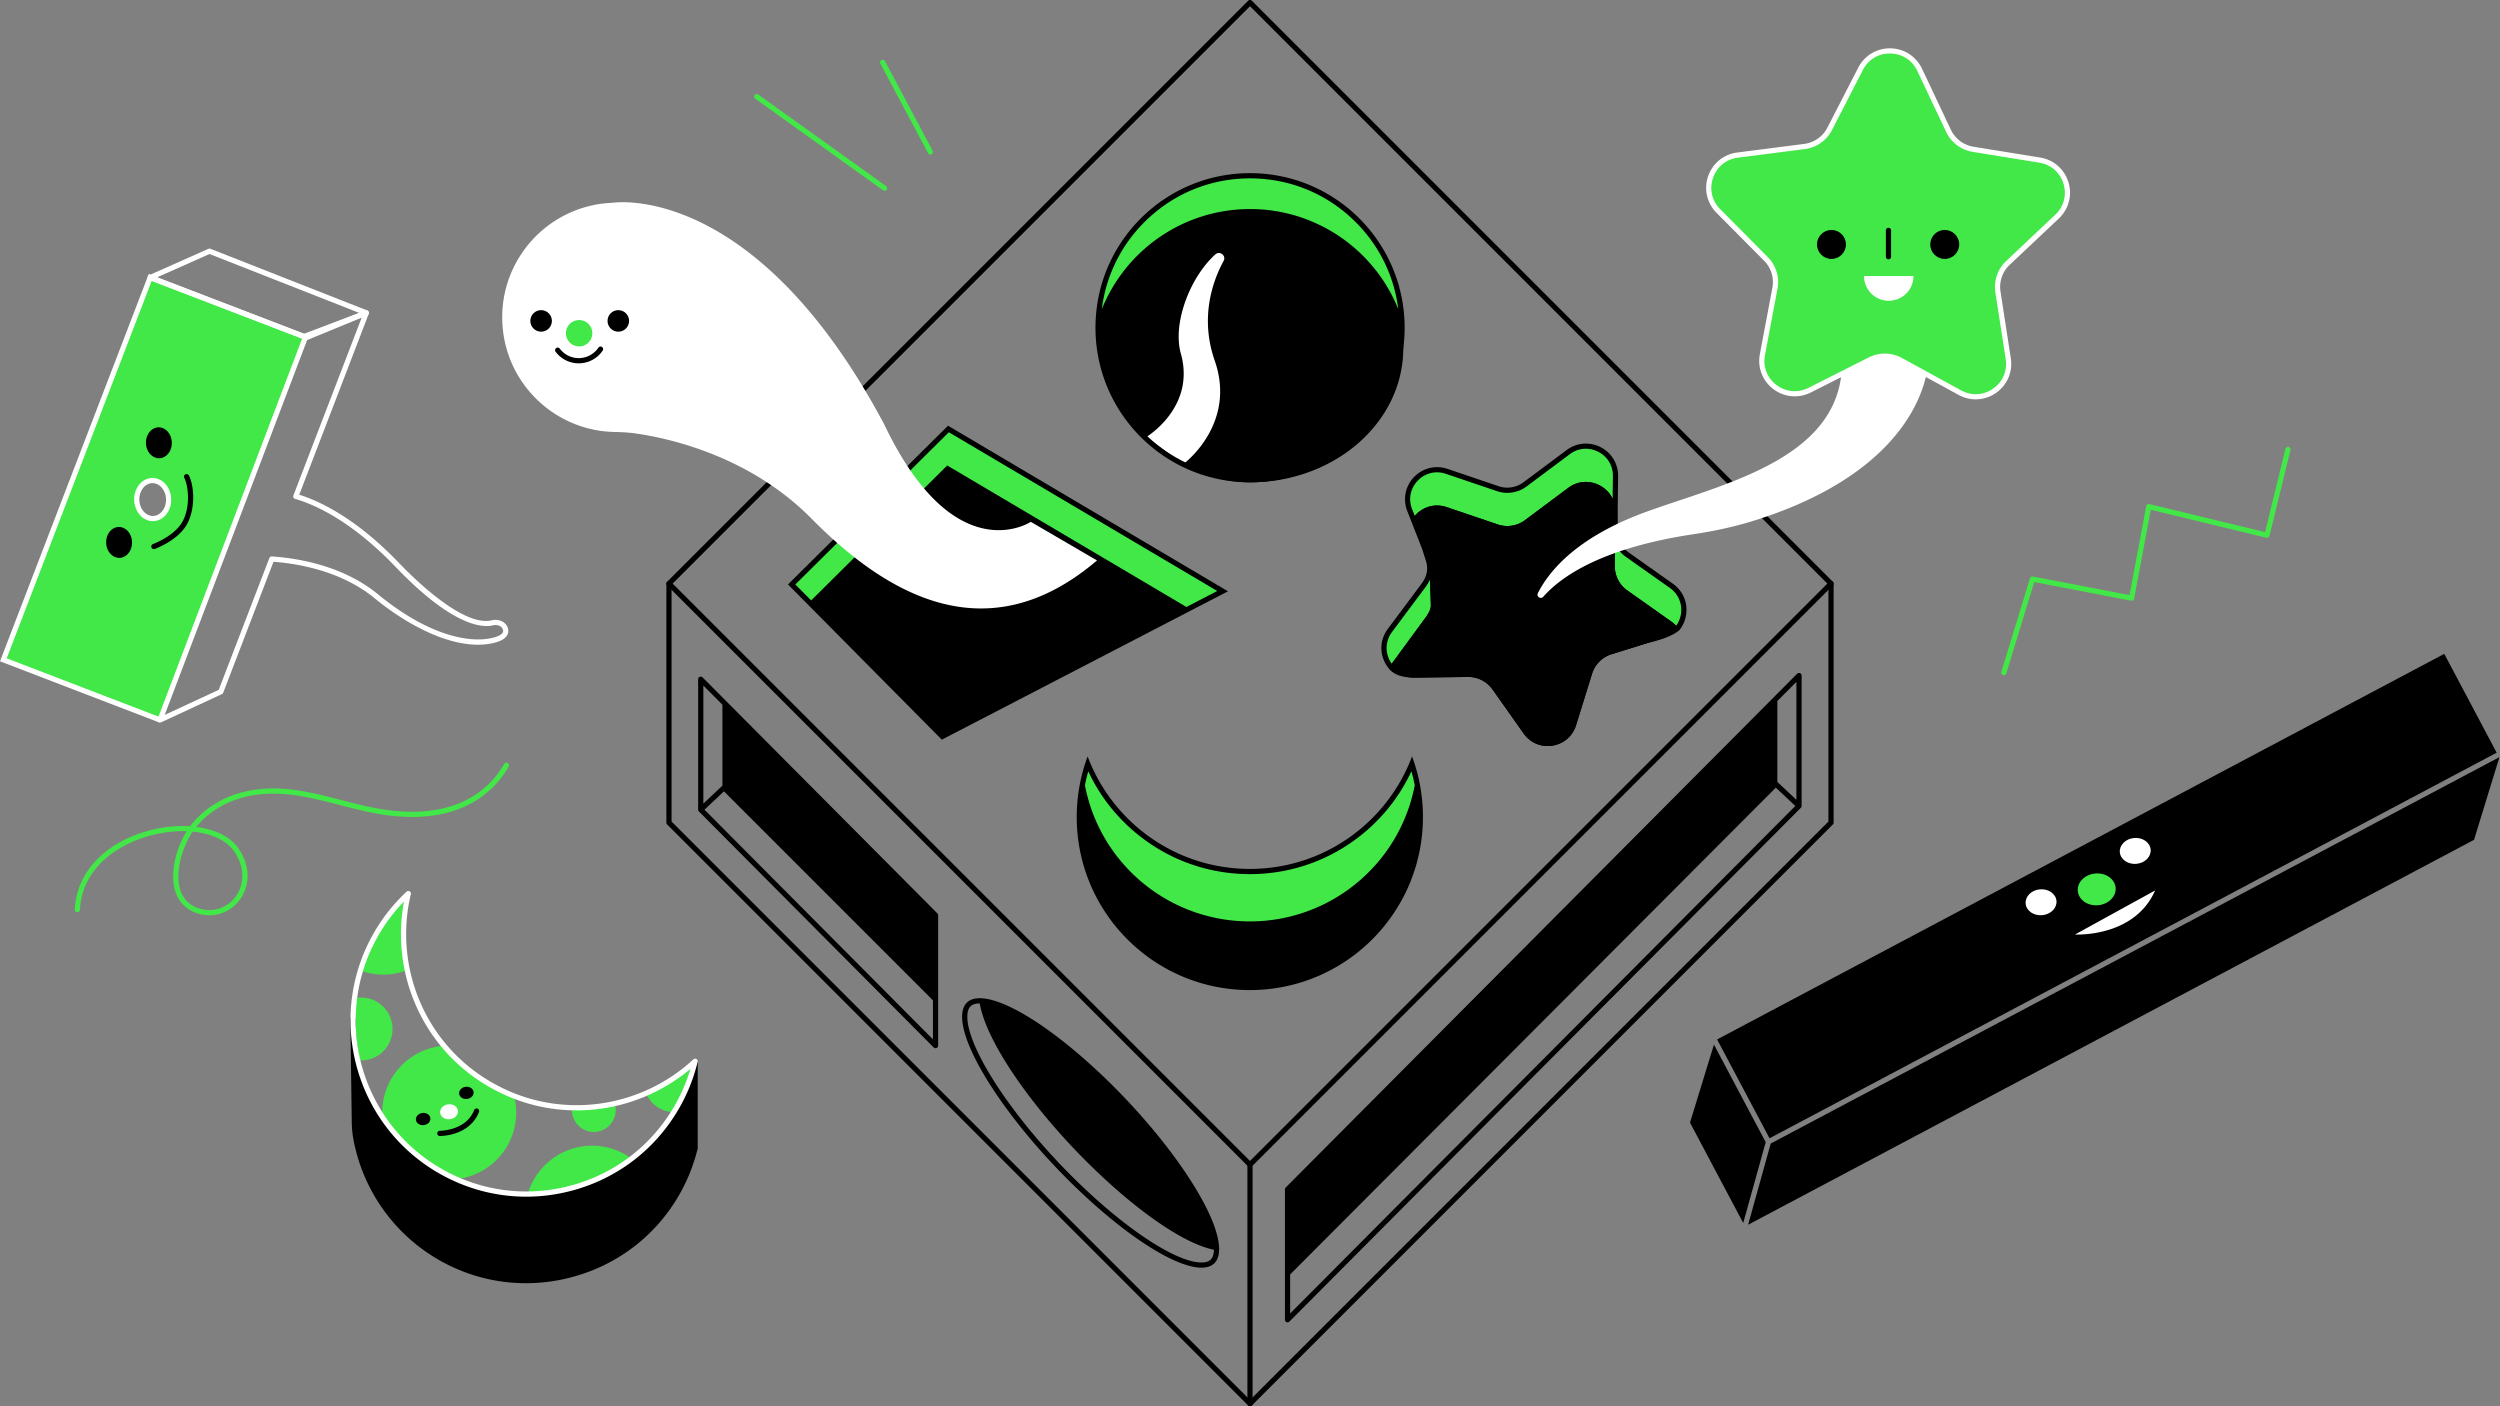 <svg xmlns="http://www.w3.org/2000/svg" viewBox="0 0 1920 1080" xml:space="preserve"><rect x="0" y="0" width="1920" height="1080" fill="#808080" stroke="none"/><path fill="#41E847" d="M396.448 854.407c0-4.145-.503-8.171-1.429-12.032a133.785 133.785 0 0 1-19.084-9.208 132.65 132.65 0 0 1-35.317-29.996c-26.348 2.232-47.041 24.31-47.041 51.236 0 1.317.066 2.617.163 3.909 10.851 16.297 25.479 30.442 43.518 40.991a134.544 134.544 0 0 0 12.22 6.331c26.314-2.265 46.97-24.329 46.97-51.231zM312.812 745.077c-3.875-18.892-3.68-38.662.971-57.894A132.961 132.961 0 0 0 289.6 717.42a133.34 133.34 0 0 0-12.365 28.132 51.326 51.326 0 0 0 17.147 2.939 51.292 51.292 0 0 0 18.43-3.414zM405.177 917.499c28.805-.202 57.073-9.765 80.163-27.474a51.2 51.2 0 0 0-30.628-10.114c-23.608-.001-43.487 15.909-49.535 37.588zM533.638 815.747c-11.089 10.326-23.742 18.51-37.304 24.432 3.74 8.104 11.824 13.772 21.277 14.02a132.958 132.958 0 0 0 16.027-38.452zM301.464 790.279c0-13.336-10.811-24.146-24.146-24.146-1.614 0-3.188.165-4.713.467a133.083 133.083 0 0 0 2.193 47.694c.829.086 1.669.132 2.52.132 13.335-.001 24.146-10.811 24.146-24.147zM456.068 869.328c9.29 0 16.821-7.531 16.821-16.821 0-1.124-.115-2.221-.325-3.283a92.707 92.707 0 0 0-33.225 1.528c-.06.577-.092 1.162-.092 1.755 0 9.29 7.531 16.821 16.821 16.821zM1288.623 482.194c7.219-9.591 6.193-24.358-5.006-32.277l-33.851-23.939a22.701 22.701 0 0 1-9.292-14.871l-.071-21.942.3-23.47c.24-18.816-21.199-29.74-36.28-18.486l-33.228 24.797a22.704 22.704 0 0 1-20.87 3.305l-39.265-13.315c-17.821-6.043-34.835 10.971-28.792 28.792l16.328 41.695-6.49-17.778 4.977 15.656a20.02 20.02 0 0 1-2.016 16.525c-1.464 2.387-2.789 4.036-2.789 4.036l-24.797 33.228c-5.989 8.025-5.69 17.846-1.269 25.246a23.51 23.51 0 0 0 1.391 2.069"/><path d="M960 896.415a1.99 1.99 0 0 1-1.406-.583l-446.23-446.231a1.988 1.988 0 0 1 0-2.812L958.594.559c.746-.746 2.067-.746 2.813 0l446.23 446.23a1.988 1.988 0 0 1 0 2.812l-446.23 446.231a1.986 1.986 0 0 1-1.407.583zM516.583 448.196 960 891.614l443.418-443.418L960 4.778 516.583 448.196z"/><path d="M960 1080a1.99 1.99 0 0 1-1.406-.583l-446.23-446.231a1.99 1.99 0 0 1-.583-1.406V448.196a1.99 1.99 0 0 1 3.978 0v182.761L960 1075.199l444.241-444.242V448.196a1.99 1.99 0 0 1 3.978 0v183.585a1.99 1.99 0 0 1-.583 1.406l-446.23 446.231A1.99 1.99 0 0 1 960 1080z"/><path d="M960 1080a1.99 1.99 0 0 1-1.989-1.989V894.427a1.99 1.99 0 0 1 3.978 0v183.585A1.988 1.988 0 0 1 960 1080zM719.909 701.495l-180.32-181.248a1.995 1.995 0 0 0-3.413 1.408v100.132c0 .049.011.096.014.144.005.072.008.143.021.214.011.058.029.113.045.169.019.068.035.137.062.203.023.058.054.112.082.168.03.06.057.12.094.177.04.062.089.119.136.177.031.038.055.08.09.116l.019.016.019.023 180.32 181.248a1.996 1.996 0 0 0 3.414-1.408V702.903a2.005 2.005 0 0 0-.583-1.408zM554.817 541.217v62.146l-14.647 13.798v-90.667l14.647 14.723zm161.679 256.979-175.46-176.363 14.958-14.09 160.501 160.501.001 29.952zM1382.405 516.986a2 2 0 0 0-2.178.437L987.41 912.043a1.997 1.997 0 0 0-.582 1.409v100.132a1.997 1.997 0 0 0 3.413 1.409l392.817-394.62c.374-.375.582-.881.582-1.409V518.833a2 2 0 0 0-1.235-1.847zm-2.76 6.684v90.615l-14.647-13.767v-62.134l14.647-14.714zM990.822 978.789l373.014-373.881 14.971 14.072-387.985 389.767v-29.958zM936.152 956.41a39.058 39.058 0 0 0 0 0c-2.718-30.415-46.528-92.071-99.679-139.777-33.526-30.091-62.951-47.614-80.495-49.778.085.95.21 1.931.374 2.942.411 2.525 1.066 5.232 1.951 8.1-.885-2.868-1.54-5.575-1.951-8.1a41.382 41.382 0 0 1-.374-2.941 28.635 28.635 0 0 0-3.509-.228c-8.803 0-13.77 4.801-13.557 14.894.622 29.528 45.311 93.123 99.814 142.042 35.871 32.196 67.054 50.012 84.005 50.012 8.805 0 13.769-4.806 13.556-14.901a34.048 34.048 0 0 0-.135-2.265zm-6.26 10.857c-1.504 1.536-3.913 2.315-7.161 2.315-16.503 0-47.669-18.772-81.337-48.991-26.142-23.464-50.829-51.029-69.513-77.617-18.135-25.807-28.696-48.236-28.976-61.537-.083-3.929.724-6.789 2.399-8.5 1.5-1.532 3.901-2.311 7.138-2.315 2.575 15.344 13.531 37.139 31.209 61.955 18.844 26.453 43.468 53.809 69.338 77.029 31.42 28.201 60.016 46.266 79.304 50.213-.073 3.391-.879 5.893-2.401 7.448z"/><path fill="#41E847" d="M1076.757 252.375c-13.777-52.137-61.541-89.829-116.716-89.829-55.174 0-102.938 37.691-116.716 89.828l-.002-.674c0-64.359 52.359-116.718 116.718-116.718s116.718 52.359 116.718 116.718l-.002.675z"/><path d="M960.041 164.543c64.987 0 117.669 46.086 117.669 102.936s-52.682 102.936-117.669 102.936-114.669-64.753-114.669-102.936c0-56.85 49.682-102.936 114.669-102.936zM1240.474 411.106l.229-17.934a23.535 23.535 0 0 0-.3-4.008l-.23 17.987a22.7 22.7 0 0 0 .301 3.955z"/><path d="m1094.372 474.943-26.769 36.522c4.066 5.397 10.526 9.065 18.364 8.965l41.457-.53a22.703 22.703 0 0 1 18.827 9.593l23.939 33.851c10.865 15.364 34.631 11.6 40.217-6.37l12.307-39.592a22.702 22.702 0 0 1 14.941-14.941l39.592-12.307c4.872-1.514 8.69-4.372 11.375-7.94a23.038 23.038 0 0 0-5.006-4.799l-33.851-23.939a22.706 22.706 0 0 1-9.593-18.827l.301-23.523a22.7 22.7 0 0 1-.301-3.955l.23-17.987c-2.589-16.287-22.007-24.905-35.98-14.478l-33.228 24.797a22.704 22.704 0 0 1-20.87 3.305l-39.265-13.315c-10.566-3.583-20.848.94-26.209 8.931l10.732 31.647c1.133 3.34 3.016 6.292 2.57 9.688l.725 25.194c.1 3.394-2.498 7.272-4.505 10.01z"/><path fill="#41E847" d="M959.877 709.645c-62.987 0-117.042-44.792-128.672-106.562a130.755 130.755 0 0 1 4.223-16.458c9.792 23.341 25.85 43.331 46.693 58.055 22.825 16.123 49.713 24.646 77.756 24.646s54.931-8.523 77.756-24.646c20.843-14.722 36.901-34.714 46.693-58.054a131.349 131.349 0 0 1 4.224 16.457c-11.632 61.77-65.687 106.562-128.673 106.562z"/><path d="M1090.58 603.083a132.149 132.149 0 0 0-6.139-22.168c-18.862 50.472-67.513 86.413-124.565 86.413s-105.703-35.941-124.565-86.413a132.08 132.08 0 0 0-6.139 22.168 133.475 133.475 0 0 0-2.239 24.362c0 73.422 59.521 132.943 132.943 132.943s132.943-59.521 132.943-132.943a133.395 133.395 0 0 0-2.239-24.362m-257.343 0c.692-3.615 1.54-7.204 2.537-10.741 10.062 21.566 25.53 40.08 45.194 53.969 23.164 16.363 50.45 25.011 78.908 25.011s55.744-8.649 78.908-25.011c19.663-13.889 35.131-32.402 45.194-53.969a129.145 129.145 0 0 1 2.537 10.741c-11.598 60.636-64.738 104.564-126.639 104.564-61.901.001-115.041-43.927-126.639-104.564z"/><path fill="#41E847" d="m727.769 359.995-104.814 103.96-14.957-15.094 120.393-119.414 210.559 124.55-27.85 14.44z"/><path d="M728.08 326.943 605.174 448.849l17.769 17.932 100.363 101.282 187.73-97.342 32.031-16.609L728.08 326.943zm2.034 32.117-2.656-1.571-2.191 2.173-102.3 101.468-12.146-12.257 117.881-116.921 206.131 121.93-23.669 12.273-181.05-107.095z"/><path fill="#FFF" d="M791.652 400.769s-58.357 38.801-112.486-74.686c-93.719-176.378-195.271-171.756-207.599-170.489a78.82 78.82 0 0 1-3.222.253c-47.635 2.91-84.44 43.381-82.571 91.309 1.831 46.939 40.086 83.858 86.488 84.602 5.364.086 10.715.408 16.026 1.164 24.993 3.557 87.209 16.974 134.955 65.379 61.159 62.003 137.272 101.96 219.27 32.114M880.215 335.72s38.333-22.721 26.662-64.241c-6.489-23.085 6.947-58.417 26.471-76.078 3.435-3.107 8.61.963 6.38 5.023-9.011 16.402-18.056 44.4-6.845 76.474 17.202 49.21-24.083 79.522-24.083 79.522"/><path d="M960.041 132.985c-65.565 0-118.715 53.151-118.715 118.715 0 5.351.36 10.616 1.046 15.779 7.718 58.104 57.455 102.937 117.669 102.937s109.952-44.832 117.669-102.937a119.73 119.73 0 0 0 1.046-15.779c0-65.565-53.15-118.715-118.715-118.715zm-81.12 37.595c21.668-21.668 50.477-33.601 81.12-33.601s59.452 11.933 81.12 33.601c18.265 18.265 29.613 41.605 32.727 66.84a122.92 122.92 0 0 0-32.682-46.194 122.56 122.56 0 0 0-81.164-30.679c-29.927 0-58.752 10.895-81.164 30.679a122.902 122.902 0 0 0-32.682 46.194c3.112-25.234 14.46-48.575 32.725-66.84zm156.997 167.162c-20.952 18.494-47.899 28.679-75.877 28.679s-54.925-10.185-75.877-28.679c-20.635-18.214-34.031-43.149-37.761-70.263 3.73-27.114 17.126-52.048 37.761-70.262 20.952-18.494 47.899-28.679 75.877-28.679s54.925 10.185 75.877 28.679c20.635 18.214 34.031 43.148 37.761 70.262-3.729 27.114-17.126 52.049-37.761 70.263zM1358.995 874.2l558.451-296.131-.556-1.053-39.697-74.855-558.455 296.13zM1356.059 877.198l-39.745-74.946-18.397 59.93 40.869 77.064zM1918.999 581.773l-559.08 296.462-17.361 62.367 557.516-295.632 19.377-63.125.134-.389z"/><circle cx="415.576" cy="246.459" r="8.278"/><circle cx="474.86" cy="246.459" r="8.278"/><circle fill="#41E847" cx="444.76" cy="255.913" r="10.159"/><path d="M444.473 279.027c-7.055 0-13.53-3.242-17.765-8.893a1.997 1.997 0 0 1 3.197-2.395c3.473 4.635 8.784 7.294 14.568 7.294a18.188 18.188 0 0 0 15.086-8.021 1.997 1.997 0 1 1 3.31 2.236 22.18 22.18 0 0 1-18.396 9.779z"/><ellipse transform="rotate(-7.579 324.967 859.38)" cx="324.98" cy="859.411" rx="5.596" ry="4.692"/><ellipse transform="rotate(-7.579 358.153 839.3)" cx="358.166" cy="839.331" rx="5.596" ry="4.692"/><ellipse transform="rotate(-7.579 344.857 853.816)" fill="#FFF" cx="344.87" cy="853.848" rx="6.868" ry="5.759"/><path d="M337.882 872.441h-.099a1.999 1.999 0 0 1-1.971-2.024 1.98 1.98 0 0 1 2.022-1.971c.258-.03 20.164-.003 26.332-15.938a1.999 1.999 0 0 1 3.726 1.441c-2.989 7.722-9.168 13.372-17.868 16.337-6.071 2.072-11.337 2.155-12.142 2.155z"/><path d="M534.088 814.088a2.002 2.002 0 0 0-2.178 1.515 131.283 131.283 0 0 1-14.303 35.428c-36.518 62.449-117.034 83.545-179.482 47.028-40.726-23.815-65.622-67.952-64.971-115.185.013-1.016-.824-1.892-1.832-2.02a1.996 1.996 0 0 0-2.248 2.008l1.076 78.73c.053 4.673.49 9.238 1.299 13.567 7.26 38.847 31.032 72.471 65.219 92.248 20.699 11.974 43.784 18.099 67.231 18.099 11.362 0 22.812-1.439 34.115-4.346 34.625-8.91 63.785-30.562 82.11-60.967a135.345 135.345 0 0 0 15.669-38.077c.037-.153.056-.311.056-.469v-65.575a1.998 1.998 0 0 0-1.761-1.984z"/><ellipse transform="rotate(-4.997 1567.585 692.767)" fill="#FFF" cx="1567.52" cy="692.935" rx="11.886" ry="9.967"/><ellipse transform="rotate(-4.997 1639.914 653.32)" fill="#FFF" cx="1639.853" cy="653.495" rx="11.886" ry="9.967"/><ellipse transform="rotate(-4.997 1610.32 682.858)" fill="#41E847" cx="1610.256" cy="683.03" rx="14.588" ry="12.232"/><path fill="#FFF" d="M1593.627 717.69s45.481 2.649 61.525-33.828l-61.525 33.828zM404.125 919.053c-23.681 0-47.033-6.276-68.017-18.546-64.349-37.63-86.088-120.597-48.458-184.947a135.312 135.312 0 0 1 24.589-30.745 1.997 1.997 0 0 1 3.302 1.931c-6.491 26.841-4.186 55.736 6.491 81.362 11.035 26.488 29.998 48.167 54.838 62.692 24.84 14.525 53.029 20.424 81.527 17.05 27.57-3.261 53.884-15.421 74.092-34.24a1.997 1.997 0 0 1 3.302 1.931 135.259 135.259 0 0 1-14.737 36.507c-18.229 31.173-47.506 53.38-82.437 62.533-11.417 2.991-22.995 4.471-34.492 4.472zm-93.874-226.702a131.504 131.504 0 0 0-19.154 25.225c-36.518 62.448-15.422 142.964 47.027 179.482 30.25 17.69 65.58 22.543 99.48 13.658 33.9-8.882 62.312-30.434 80.002-60.686a131.46 131.46 0 0 0 12.591-29.061c-20.072 16.866-45.152 27.752-71.331 30.848-29.362 3.477-58.416-2.601-84.013-17.569-25.596-14.968-45.136-37.308-56.509-64.603-10.138-24.335-12.95-51.53-8.093-77.294z"/><path fill="#41E847" d="m235.68 259.232-120.3-46.202L2.581 506.734l120.3 46.202m-10.849-156.162c-6.107-3.529-8.714-12.26-5.822-19.501s10.187-10.25 16.294-6.72c6.107 3.529 8.714 12.261 5.822 19.501-2.892 7.241-10.187 10.249-16.294 6.72z"/><path fill="#FFF" d="M122.164 554.801 0 507.882 114.231 210.45l122.165 46.917-1.433 3.729-118.435-45.486L5.161 505.585l118.436 45.487-1.433 3.729zm-4.766-154.55c-2.184 0-4.359-.588-6.365-1.748-6.922-4-9.917-13.857-6.677-21.972 1.693-4.236 4.874-7.432 8.728-8.767 3.464-1.199 7.164-.823 10.42 1.059 6.923 4 9.918 13.857 6.678 21.972-1.692 4.237-4.873 7.432-8.727 8.767a12.37 12.37 0 0 1-4.057.689zm-.27-29.177c-.921 0-1.842.154-2.738.464-2.758.955-5.063 3.315-6.325 6.475-2.534 6.344-.306 13.985 4.966 17.032 2.237 1.294 4.764 1.556 7.115.742 2.758-.955 5.063-3.315 6.325-6.474 2.534-6.345.306-13.986-4.966-17.033-1.385-.799-2.881-1.206-4.377-1.206z"/><ellipse transform="rotate(-1.812 122.113 340.02)" cx="122.017" cy="340.058" rx="9.967" ry="11.886"/><ellipse transform="rotate(-1.812 91.578 416.542)" cx="91.46" cy="416.569" rx="9.967" ry="11.886"/><path fill="#FFF" d="M233.333 260.512c-.243 0-.486-.044-.716-.133l-118.032-45.331a1.998 1.998 0 0 1-.096-3.689l45.545-20.269a1.995 1.995 0 0 1 1.543-.034l120.471 47.38a1.997 1.997 0 0 1-.022 3.727l-47.985 18.22a2.002 2.002 0 0 1-.708.129zm-112.814-47.463 112.817 43.328 42.44-16.115-114.883-45.181-40.374 17.968z"/><path fill="#FFF" d="M122.881 554.933a1.997 1.997 0 0 1-1.867-2.706l111.428-293.282a2 2 0 0 1 1.106-1.138l47.009-19.359a1.998 1.998 0 0 1 2.626 2.563L229.82 379.956c14.99 4.659 43.219 17.511 76.798 52.585 11.134 11.63 49.157 49.156 71.064 43.853 3.327-.807 6.709-.199 9.281 1.667 2.03 1.473 3.857 4.356 3.362 7.478-.361 2.275-2.083 5.406-8.235 7.397-12.57 4.069-28.689 2.501-46.615-4.531-15.519-6.089-32.473-16.361-47.739-28.923-25.644-21.101-59.094-26.646-77.69-28.037l-38.61 100.532a1.994 1.994 0 0 1-1.024 1.096l-46.69 21.675c-.27.125-.556.185-.841.185zm112.988-293.762L126.49 549.058l41.506-19.268 38.85-101.158a1.99 1.99 0 0 1 1.997-1.278c18.737 1.241 54.233 6.663 81.431 29.044 39.905 32.837 72.958 38.441 90.585 32.737 3.297-1.067 5.257-2.567 5.519-4.223.218-1.378-.721-2.863-1.762-3.618-1.623-1.178-3.81-1.548-5.994-1.019-7.766 1.885-30.617 1.275-74.89-44.973-34.559-36.099-63.138-48.155-77.097-52.128a2 2 0 0 1-1.318-2.637l52.474-136.631-41.922 17.265z"/><path d="M118.184 421.706a1.997 1.997 0 0 1-.677-3.877c.173-.062 17.379-6.381 23.15-18.187 6.053-12.38 3.507-27.594.872-32.623a1.997 1.997 0 1 1 3.538-1.853c3.664 6.993 5.416 23.473-.821 36.232-6.489 13.273-24.618 19.915-25.387 20.191a2.02 2.02 0 0 1-.675.117zM1294.911 464.499c-1.024-6.555-4.626-12.312-10.141-16.212l-33.851-23.939c-4.463-3.157-7.533-8.053-8.449-13.445l-.064-22.115.294-23.068c.121-9.471-5.046-18.025-13.485-22.324-8.438-4.299-18.396-3.451-25.986 2.213L1170 370.404a20.705 20.705 0 0 1-19.033 3.013l-39.265-13.315c-8.969-3.04-18.702-.769-25.399 5.927-6.697 6.697-8.967 16.43-5.894 25.486l11.849 30.255 2.922 9.194a18 18 0 0 1-1.815 14.876c-1.372 2.238-2.631 3.813-2.687 3.885l-24.797 33.229c-6.095 8.168-6.626 18.692-1.384 27.466.455.761.952 1.499 1.476 2.198l.002.003c.011.015.021.031.033.046l.002-.001c4.011 5.624 10.899 7.29 16.692 7.574 1.059.133 2.146.204 3.264.19l41.457-.53a22.706 22.706 0 0 1 18.827 9.593l23.939 33.851c10.865 15.364 34.631 11.6 40.217-6.37l12.307-39.592a22.702 22.702 0 0 1 14.941-14.941l27.951-8.688c19.758-4.575 24.167-9.768 24.611-10.355l-.119-.092.12.09c4.025-5.347 5.736-12.235 4.694-18.897zm-227.343 46.99.034-.025.001.001-.035.024zm26.804-36.546-25.515 34.811c-.321-.452-.644-.903-.93-1.382-4.396-7.358-3.953-16.182 1.156-23.028l24.753-33.172c.057-.071 1.423-1.775 2.936-4.242a22.08 22.08 0 0 0 1.533-3l.576 20.004c.096 3.393-2.502 7.271-4.509 10.009zm144.114-91.917c-5.818-12.121-21.974-17.361-34.063-8.34l-33.228 24.797a22.704 22.704 0 0 1-20.87 3.305l-39.264-13.315c-9.553-3.239-18.86.159-24.522 6.744l-2.378-6.072c-2.588-7.632-.731-15.592 4.968-21.291 5.698-5.7 13.654-7.559 21.291-4.968l39.265 13.314a24.688 24.688 0 0 0 22.706-3.596l33.229-24.797c6.459-4.821 14.604-5.512 21.783-1.855 7.182 3.659 11.408 10.656 11.304 18.715l-.221 17.359zm48.794 97.592a23.275 23.275 0 0 0-3.663-3.223l-33.851-23.939a22.706 22.706 0 0 1-9.593-18.827l.217-17.009c1.803 3.968 4.634 7.45 8.221 9.988l33.852 23.939c4.626 3.271 7.644 8.09 8.5 13.568a21.106 21.106 0 0 1-3.683 15.503z"/><path fill="none" d="M1450.554 230.998c10.494 0 19.001-8.507 19.001-19.001h-38.002c0 10.494 8.507 19.001 19.001 19.001z"/><path fill="#41E847" d="M1579.82 166.343c15.255-14.384 7.394-40.016-13.302-43.375l-51.229-8.314a25.3 25.3 0 0 1-18.815-14.152l-22.194-46.915c-8.966-18.953-35.773-19.398-45.363-.753l-23.738 46.153a25.296 25.296 0 0 1-19.274 13.52l-51.477 6.61c-20.796 2.67-29.503 28.028-14.734 42.91l36.558 36.838a25.298 25.298 0 0 1 6.903 22.509l-9.621 51c-3.887 20.603 17.539 36.72 36.257 27.273l24.427-12.329 21.905-11.056a25.296 25.296 0 0 1 23.54.391l19.854 10.862 25.677 14.048c18.394 10.063 40.343-5.334 37.141-26.055l-7.924-51.291a25.297 25.297 0 0 1 7.646-22.267l37.763-35.607z"/><path fill="#FFF" d="M1581.191 167.796c7.614-7.18 10.438-17.856 7.369-27.861-3.068-10.005-11.392-17.263-21.722-18.939l-51.229-8.314a23.29 23.29 0 0 1-17.329-13.035l-22.194-46.914c-4.475-9.46-13.756-15.445-24.22-15.619-10.497-.135-19.938 5.5-24.724 14.806l-23.739 46.153a23.298 23.298 0 0 1-17.753 12.454l-51.477 6.609c-10.38 1.333-18.94 8.31-22.338 18.209-3.398 9.898-.93 20.661 6.442 28.089l36.558 36.838a23.297 23.297 0 0 1 6.359 20.731l-9.622 51c-1.939 10.284 2.05 20.582 10.414 26.872 8.364 6.291 19.363 7.271 28.706 2.554l23.224-11.722c-8.906 64.511-92.455 82.662-149.362 103.286-52.714 19.105-74.486 44.839-83.475 62.552-1.325 2.612 2.188 4.991 4.123 2.793 13.753-15.624 45.104-37.558 115.611-48.098 16.435-2.457 32.697-6.028 48.523-11.096 99.35-31.813 123.739-84.751 129.72-109.608l25.181 13.777c4.131 2.259 8.635 3.379 13.121 3.379 5.484 0 10.941-1.673 15.655-4.98 8.566-6.009 12.897-16.168 11.299-26.511l-7.924-51.291a23.295 23.295 0 0 1 7.042-20.509l37.761-35.605zm-48.75 56.725 7.924 51.291c1.385 8.963-2.221 17.423-9.646 22.631-7.425 5.207-16.607 5.719-24.564 1.365l-45.531-24.91a27.295 27.295 0 0 0-25.4-.42l-46.333 23.386c-8.097 4.087-17.256 3.271-24.504-2.181-7.247-5.452-10.57-14.027-8.888-22.939l9.621-51a27.297 27.297 0 0 0-7.448-24.287l-36.558-36.838c-6.389-6.436-8.444-15.4-5.499-23.977 2.945-8.579 10.073-14.389 19.069-15.545l51.477-6.609a27.29 27.29 0 0 0 20.795-14.588l23.74-46.151c4.148-8.065 12.076-12.816 21.105-12.639 9.068.151 16.797 5.135 20.676 13.333l22.194 46.914a27.286 27.286 0 0 0 20.3 15.27l51.229 8.314c8.951 1.452 15.884 7.496 18.542 16.167 2.66 8.671.309 17.561-6.29 23.783l-37.761 35.605a27.29 27.29 0 0 0-8.25 24.025z"/><path d="M1450.347 199.16a1.997 1.997 0 0 1-1.997-1.997v-20.217a1.997 1.997 0 1 1 3.994 0v20.217a1.996 1.996 0 0 1-1.997 1.997z"/><circle cx="1406.559" cy="187.728" r="11.126"/><circle cx="1493.553" cy="187.728" r="11.126"/><path fill="#FFF" d="M1469.555 211.997c0 10.494-8.507 19.001-19.001 19.001s-19.001-8.507-19.001-19.001h38.002z"/><path fill="#41E847" d="M160.841 702.932c-3.072 0-6.195-.487-9.28-1.489-8.489-2.761-14.355-8.643-16.966-17.007-4.353-13.945.809-33.255 8.792-46.046-9.21-.336-19.277.861-29.388 3.736-14.333 4.076-26.747 11.003-35.9 20.033-10.396 10.257-16.005 22.539-16.67 36.504-.052 1.102-.969 1.932-2.09 1.901a1.998 1.998 0 0 1-1.9-2.09c.704-14.789 6.878-28.329 17.854-39.158 9.63-9.5 22.636-16.772 37.612-21.031 11.389-3.238 22.769-4.405 33.087-3.701l.159-.21c10.129-13.291 25.377-22.755 42.935-26.65 10.077-2.236 21.13-2.759 32.855-1.551 13.49 1.389 26.946 4.864 39.957 8.225 12.968 3.349 26.377 6.813 39.842 8.22 30.598 3.2 54.917-3.274 72.281-19.243 5.113-4.701 9.544-10.289 13.168-16.608a1.997 1.997 0 1 1 3.465 1.988c-3.828 6.675-8.515 12.583-13.93 17.561-18.243 16.776-43.611 23.598-75.4 20.274-13.761-1.438-27.316-4.941-40.426-8.327-12.869-3.324-26.176-6.76-39.367-8.119-11.297-1.162-21.922-.666-31.581 1.477-15.855 3.518-29.701 11.8-39.24 23.423 14.403 1.852 26.253 7.553 32.401 16.509 10.781 15.703 7.558 30.752.946 39.598-5.679 7.601-14.217 11.78-23.216 11.781zm-12.878-64.243c-7.982 11.699-13.715 31.229-9.555 44.556 2.24 7.178 7.081 12.022 14.389 14.399 10.47 3.408 21.484-.081 28.062-8.884 5.784-7.739 8.548-20.982-1.039-34.946-5.853-8.526-17.585-13.765-31.857-15.125zM1538.962 518.493a1.996 1.996 0 0 1-1.91-2.583l21.966-71.756a2 2 0 0 1 2.287-1.377l74.177 14.265 12.81-68.318a1.999 1.999 0 0 1 2.434-1.574l88.856 21.497 15.635-63.962a1.996 1.996 0 1 1 3.88.948l-16.108 65.898a1.998 1.998 0 0 1-2.41 1.468l-88.748-21.471-12.791 68.223a1.996 1.996 0 0 1-2.341 1.593l-74.386-14.305-21.441 70.04a2 2 0 0 1-1.91 1.414z"/><path fill="none" d="m679.361 144.538-98.114-70.291"/><path fill="#41E847" d="M679.36 146.536c-.403 0-.809-.121-1.161-.374l-98.115-70.291a1.998 1.998 0 1 1 2.326-3.247l98.115 70.291a1.998 1.998 0 0 1-1.165 3.621z"/><path fill="none" d="m714.507 116.714-36.61-68.826"/><path fill="#41E847" d="M714.509 118.712a1.996 1.996 0 0 1-1.765-1.059l-36.61-68.826a1.996 1.996 0 1 1 3.526-1.876l36.61 68.826a1.996 1.996 0 0 1-1.761 2.935z"/></svg>